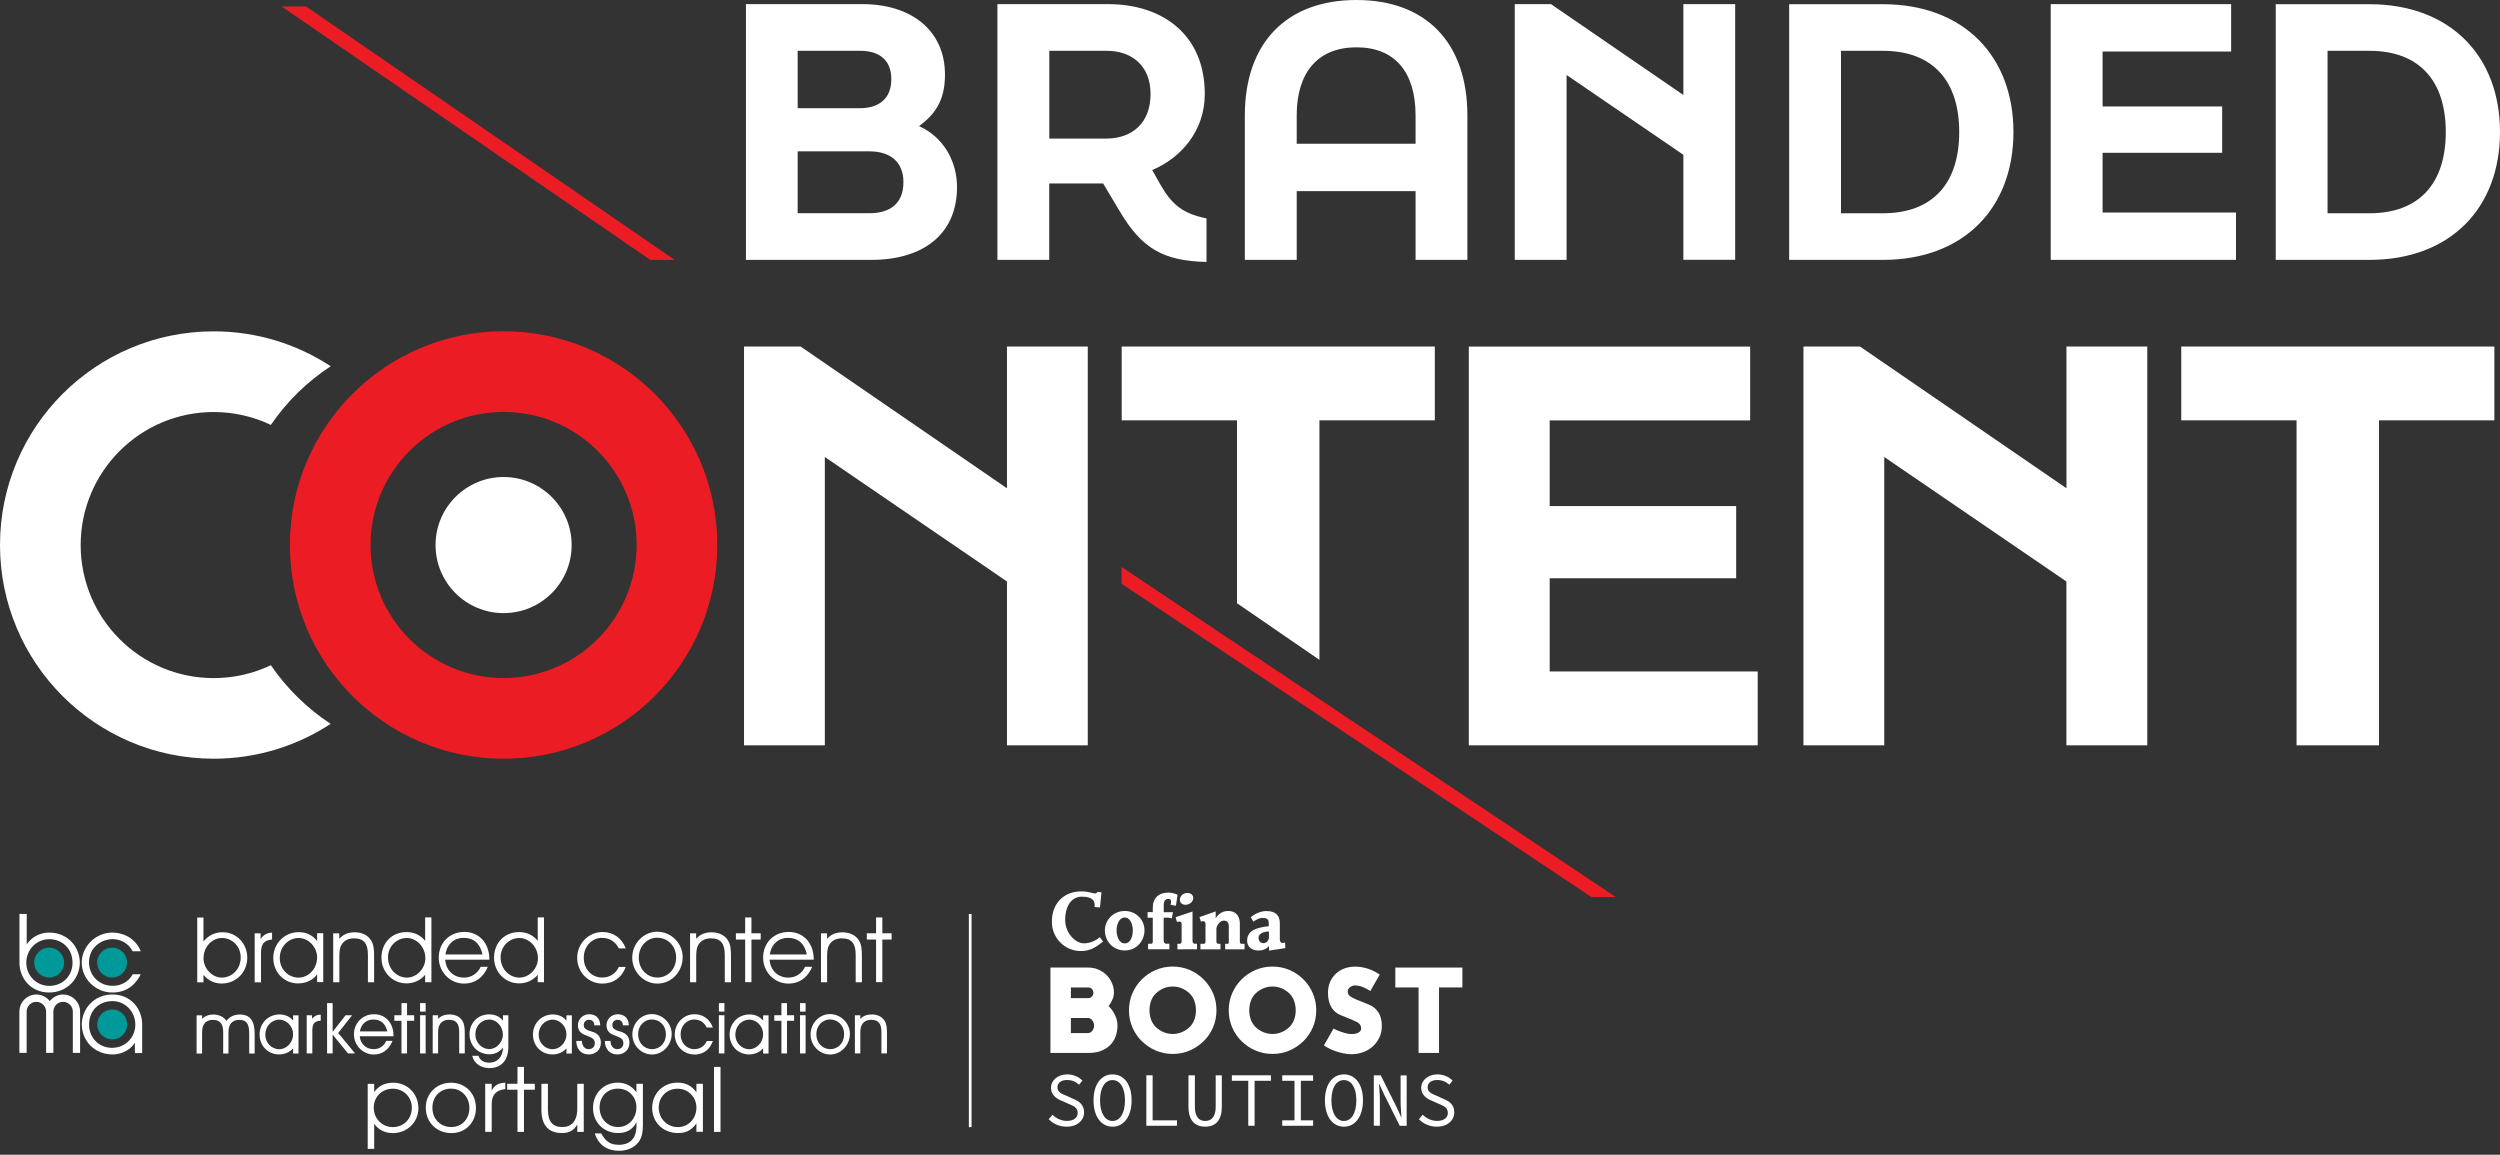 <svg width="420" height="194" viewBox="0 0 420 194" fill="none" xmlns="http://www.w3.org/2000/svg">
<rect x="0" y="0" width="420" height="194" fill="#333333" stroke="none"/>
<g clip-path="url(#clip0_162_902)">
<path d="M106.954 91.559C106.954 103.902 96.946 113.91 84.603 113.91C72.261 113.91 62.252 103.902 62.252 91.559C62.252 79.216 72.261 69.208 84.603 69.208C96.946 69.208 106.954 79.216 106.954 91.559ZM120.506 91.559C120.506 71.734 104.428 55.656 84.603 55.656C64.778 55.656 48.7 71.734 48.7 91.559C48.7 111.384 64.778 127.462 84.603 127.462C104.428 127.462 120.506 111.384 120.506 91.559Z" fill="#EC1C24"/>
<path d="M188.421 98.071L267.362 150.711H271.468L188.421 95.258V98.071ZM47.312 1.089L109.265 43.672H113.359L51.418 1.089H47.312Z" fill="#EC1C24"/>
<path d="M169.171 125.211H182.747V58.218H169.171V82.029L134.501 58.218H124.996V125.211H138.571V76.774L169.171 97.688V125.211ZM241.048 70.621V58.218H188.445V70.621H207.815V101.34L221.666 110.857V70.621H241.048ZM246.759 125.211H295.292V112.809H260.347V97.15H291.676V85.022H260.347V70.632H294.023V58.23H246.759V125.223V125.211ZM360.741 125.211V58.218H347.165V82.029L312.483 58.218H302.978V125.211H316.553V76.774L347.153 97.688V125.211H360.741ZM419.054 70.621V58.218H366.451V70.621H385.821V125.211H399.672V70.621H419.054Z" fill="white"/>
<path d="M55.548 61.522C49.898 57.823 43.158 55.668 35.903 55.668C16.078 55.656 0 71.734 0 91.559C0 111.384 16.078 127.462 35.903 127.462C43.158 127.462 49.898 125.307 55.548 121.608C51.586 119.01 48.174 115.658 45.504 111.755C42.595 113.144 39.339 113.922 35.903 113.922C23.56 113.922 13.552 103.914 13.552 91.571C13.552 79.228 23.56 69.22 35.903 69.22C39.339 69.22 42.595 69.998 45.504 71.387C48.174 67.472 51.586 64.132 55.548 61.534" fill="white"/>
<path d="M84.603 103.004C90.924 103.004 96.036 97.88 96.036 91.571C96.036 85.262 90.912 80.138 84.603 80.138C78.294 80.138 73.171 85.262 73.171 91.571C73.171 97.88 78.294 103.004 84.603 103.004Z" fill="white"/>
<path d="M391.029 8.536H398.056C406.472 8.536 410.89 13.588 410.89 22.183C410.89 30.779 406.472 35.831 398.056 35.831H391.029V8.536ZM382.325 43.66H398.056C411.704 43.66 420 34.897 420 22.183C420 9.47 411.692 0.706 398.056 0.706H382.325V43.672V43.66ZM375.645 43.66V35.711H353.234V25.667H373.323V17.886H353.234V8.655H374.831V0.694H344.519V43.66H375.645ZM309.287 8.536H316.314C324.73 8.536 329.148 13.588 329.148 22.183C329.148 30.779 324.73 35.831 316.314 35.831H309.287V8.536ZM300.583 43.66H316.314C329.962 43.66 338.258 34.897 338.258 22.183C338.258 9.47 329.95 0.706 316.314 0.706H300.583V43.672V43.66ZM254.481 43.66H263.184V12.594L282.805 26.002V43.648H291.509V0.694H282.805V15.958L260.574 0.694H254.481V43.66ZM217.847 24.147V19.382C217.847 12.187 221.391 7.949 227.892 7.949C234.392 7.949 237.816 12.187 237.816 19.382V24.147H217.847ZM217.847 43.66V32.108H237.816V43.66H246.519V19.394C246.519 7.207 239.612 0 227.88 0C216.148 0 209.132 7.195 209.132 19.394V43.66H217.847ZM185.979 8.536C189.99 8.536 193.294 10.918 193.294 15.791C193.294 20.663 190.217 23.285 185.799 23.285H176.282V8.536H185.979ZM193.581 28.564C198.406 26.529 202.404 22.004 202.404 15.791C202.404 5.926 195.437 0.694 186.147 0.694H167.567V43.66H176.27V30.827H185.333L188.062 35.412C191.833 41.793 195.437 43.828 202.691 44.008V36.693C198.741 35.879 196.885 34.43 194.91 30.947L193.569 28.564H193.581ZM134.01 25.428H146.09C149.394 25.428 151.776 27.056 151.776 30.599C151.776 34.311 149.394 35.819 146.09 35.819H134.01V25.428ZM134.01 8.536H144.521C147.478 8.536 149.741 9.877 149.741 13.3C149.741 16.724 147.478 18.173 144.521 18.173H134.01V8.536ZM146.377 43.66C155.08 43.66 160.779 39.363 160.779 31.413C160.779 27.176 158.576 23.057 154.398 21.19C157.594 18.867 158.756 16.257 158.756 12.534C158.756 5.22 153.237 0.694 144.88 0.694H125.319V43.66H146.389H146.377Z" fill="white"/>
<path d="M162.993 153.548V189.355" stroke="white" stroke-width="0.45" stroke-miterlimit="10"/>
<path d="M70.285 186.147C70.285 183.74 68.442 181.897 66.035 181.897C64.659 181.897 63.545 182.459 62.863 183.477V182.088H61.773V193.006H62.863V188.78C63.569 189.81 64.671 190.361 66.011 190.361C68.418 190.361 70.297 188.517 70.297 186.147H70.285ZM69.184 186.147C69.184 187.966 67.807 189.355 66.011 189.355C64.216 189.355 62.791 187.954 62.791 186.087C62.791 184.219 64.204 182.902 65.999 182.902C67.795 182.902 69.196 184.291 69.196 186.147H69.184Z" fill="white"/>
<path d="M79.958 186.147C79.958 183.68 78.186 181.897 75.768 181.897C73.35 181.897 71.53 183.716 71.53 186.075C71.53 188.553 73.35 190.361 75.852 190.361C78.21 190.361 79.958 188.577 79.958 186.147ZM78.857 186.159C78.857 188.002 77.588 189.343 75.828 189.343C73.972 189.343 72.644 187.99 72.644 186.099C72.644 184.207 73.984 182.89 75.768 182.89C77.552 182.89 78.857 184.279 78.857 186.159Z" fill="white"/>
<path d="M84.891 181.885C83.729 181.945 83.035 182.34 82.604 183.226V182.076H81.515V190.157H82.604V185.452C82.604 183.944 83.37 183.118 84.891 182.974V181.885Z" fill="white"/>
<path d="M89.847 183.07V182.076H88.027V179.239H86.938V182.076H85.202V183.07H86.938V190.157H88.027V183.07H89.847Z" fill="white"/>
<path d="M98.071 190.157V182.076H96.982V186.23C96.982 188.433 95.952 189.343 94.468 189.343C92.9 189.343 92.05 188.481 92.05 186.434V182.076H90.96V186.434C90.96 189.259 92.337 190.349 94.384 190.349C95.641 190.349 96.431 189.906 96.982 188.9V190.157H98.071Z" fill="white"/>
<path d="M108.008 188.709V182.076H106.918V183.513C106.104 182.411 105.111 181.885 103.758 181.885C101.399 181.885 99.628 183.716 99.628 186.159C99.628 188.601 101.471 190.349 103.842 190.349C105.29 190.349 106.296 189.762 106.93 188.517V189.068C106.93 191.199 105.913 192.324 103.961 192.324C102.609 192.324 101.818 191.869 100.992 190.408H99.927C100.514 192.3 101.95 193.33 103.985 193.33C105.386 193.33 106.571 192.803 107.266 191.881C107.816 191.139 108.02 190.289 108.02 188.709H108.008ZM106.918 186.027C106.918 187.918 105.59 189.343 103.83 189.343C102.07 189.343 100.729 187.942 100.729 186.063C100.729 184.183 102.022 182.89 103.818 182.89C105.613 182.89 106.918 184.267 106.918 186.027Z" fill="white"/>
<path d="M118.088 190.157V182.076H116.998V183.513C116.196 182.387 115.215 181.885 113.814 181.885C111.396 181.885 109.564 183.716 109.564 186.135C109.564 188.553 111.408 190.349 113.886 190.349C115.263 190.349 116.149 189.894 116.998 188.732V190.145H118.088V190.157ZM116.998 186.087C116.998 187.918 115.646 189.355 113.898 189.355C112.066 189.355 110.666 187.918 110.666 186.075C110.666 184.231 112.078 182.902 113.838 182.902C115.598 182.902 116.998 184.291 116.998 186.087Z" fill="white"/>
<path d="M121.045 190.157V179.239H119.955V190.157H121.045Z" fill="white"/>
<path d="M21.369 172.104C21.369 173.493 20.244 174.618 18.855 174.618C17.466 174.618 16.341 173.493 16.341 172.104C16.341 170.715 17.466 169.59 18.855 169.59C20.244 169.59 21.369 170.715 21.369 172.104Z" fill="#009999"/>
<path d="M10.774 161.713C10.774 163.101 9.649 164.227 8.26 164.227C6.872 164.227 5.746 163.101 5.746 161.713C5.746 160.324 6.872 159.198 8.26 159.198C9.649 159.198 10.774 160.324 10.774 161.713Z" fill="#009999"/>
<path d="M21.345 161.713C21.345 163.101 20.22 164.227 18.831 164.227C17.443 164.227 16.317 163.101 16.317 161.713C16.317 160.324 17.443 159.198 18.831 159.198C20.22 159.198 21.345 160.324 21.345 161.713Z" fill="#009999"/>
<path d="M8.26 157.786C6.058 157.786 4.417 159.629 4.417 161.724C4.417 163.963 6.189 165.627 8.26 165.627C10.607 165.627 12.187 163.879 12.187 161.736C12.187 159.306 10.367 157.774 8.26 157.774M3.268 153.536H4.489V158.6H4.525C5.615 157.044 7.219 156.672 8.26 156.672C11.397 156.672 13.408 159.127 13.408 161.689C13.408 164.442 11.265 166.741 8.26 166.741C5.255 166.741 3.268 164.442 3.268 161.713V153.536Z" fill="white"/>
<path d="M23.644 163.688C23.033 164.885 21.752 166.741 18.879 166.741C16.006 166.741 13.731 164.406 13.731 161.724C13.731 159.043 16.03 156.672 18.879 156.672C20.567 156.672 22.722 157.51 23.644 159.809H22.291C21.525 158.348 20.112 157.774 18.915 157.774C17.035 157.774 14.953 159.175 14.953 161.677C14.953 163.831 16.616 165.615 18.915 165.615C20.914 165.615 21.908 164.406 22.291 163.676H23.644V163.688Z" fill="white"/>
<path d="M18.891 176.031C20.962 176.031 22.734 174.367 22.734 172.128C22.734 170.021 21.106 168.189 18.891 168.189C16.676 168.189 14.964 169.71 14.964 172.152C14.964 174.295 16.545 176.043 18.891 176.043M23.883 176.916H22.662V175.228H22.626C21.573 176.809 19.897 177.144 18.891 177.144C15.874 177.144 13.743 174.845 13.743 172.092C13.743 169.53 15.755 167.076 18.891 167.076C22.028 167.076 23.883 169.518 23.883 172.104V176.916Z" fill="white"/>
<path d="M10.607 167.076C9.697 167.076 8.883 167.519 8.368 168.189C7.841 167.519 7.027 167.076 6.117 167.076C4.537 167.076 3.256 168.369 3.256 169.949V176.881H4.477V169.949C4.477 169.039 5.208 168.309 6.105 168.309C7.003 168.309 7.746 169.051 7.746 169.949V176.881H8.967V169.949C8.967 169.039 9.697 168.309 10.595 168.309C11.493 168.309 12.235 169.051 12.235 169.949V176.881H13.456V169.949C13.456 168.369 12.163 167.076 10.583 167.076" fill="white"/>
<path d="M34.179 156.577V158.169C35.065 157.115 36.106 156.613 37.411 156.613C39.758 156.613 41.541 158.54 41.541 160.898C41.541 163.257 39.746 165.232 37.244 165.232C36.023 165.232 35.029 164.753 34.179 163.784V165.029H33.137V154.146H34.179V156.601V156.577ZM37.256 164.239C38.944 164.239 40.44 162.85 40.44 160.839C40.44 158.935 38.944 157.582 37.291 157.582C35.639 157.582 34.191 159.055 34.191 160.982C34.191 162.778 35.687 164.239 37.268 164.239H37.256Z" fill="white"/>
<path d="M42.786 165.017V156.804H43.78V157.75C44.319 156.996 44.917 156.696 45.708 156.684V157.834C44.271 157.953 43.852 158.696 43.852 160.072V165.029H42.775L42.786 165.017Z" fill="white"/>
<path d="M50.125 165.22C47.647 165.22 45.911 163.281 45.911 160.934C45.911 158.588 47.707 156.601 50.209 156.601C51.478 156.601 52.567 157.139 53.274 158.097V156.78H54.303V164.993H53.274V163.688C52.615 164.622 51.442 165.208 50.125 165.208V165.22ZM50.185 157.582C48.497 157.582 47.001 158.971 47.001 160.982C47.001 162.886 48.497 164.239 50.149 164.239C51.801 164.239 53.274 162.802 53.274 160.839C53.274 159.043 51.753 157.582 50.185 157.582Z" fill="white"/>
<path d="M56.997 156.792V157.726C57.655 156.972 58.493 156.625 59.583 156.625C60.804 156.625 61.773 157.103 62.312 157.929C62.791 158.648 62.851 159.522 62.851 160.719V165.017H61.809V160.408C61.809 158.528 61.151 157.642 59.463 157.642C58.493 157.642 57.763 158.037 57.356 158.756C57.009 159.366 57.009 160.072 57.009 161.018V165.017H55.979V156.804H57.009L56.997 156.792Z" fill="white"/>
<path d="M71.423 156.253V154.123H72.476V165.005H71.423V163.76C70.668 164.693 69.507 165.208 68.298 165.208C65.928 165.208 64.084 163.305 64.084 160.875C64.084 158.444 65.808 156.589 68.298 156.589C69.579 156.589 70.668 157.091 71.423 158.073V156.241V156.253ZM68.334 157.582C66.682 157.582 65.185 158.947 65.185 160.839C65.185 162.838 66.682 164.239 68.37 164.239C69.95 164.239 71.459 162.766 71.459 160.982C71.459 159.019 69.926 157.582 68.334 157.582Z" fill="white"/>
<path d="M74.799 161.234C74.93 163.065 76.247 164.239 77.947 164.239C79.156 164.239 80.21 163.592 80.76 162.419H81.958C81.191 164.251 79.767 165.244 77.983 165.244C75.517 165.244 73.709 163.209 73.709 160.898C73.709 158.444 75.457 156.565 78.019 156.565C80.449 156.565 82.209 158.396 82.209 161.15V161.222H74.787L74.799 161.234ZM77.875 157.558C76.319 157.558 75.086 158.6 74.835 160.348H81.06C80.665 158.516 79.587 157.558 77.875 157.558Z" fill="white"/>
<path d="M90.338 156.253V154.123H91.391V165.005H90.338V163.76C89.584 164.693 88.422 165.208 87.213 165.208C84.843 165.208 82.999 163.305 82.999 160.875C82.999 158.444 84.723 156.589 87.213 156.589C88.494 156.589 89.584 157.091 90.338 158.073V156.241V156.253ZM87.249 157.582C85.597 157.582 84.1 158.947 84.1 160.839C84.1 162.838 85.597 164.239 87.285 164.239C88.865 164.239 90.374 162.766 90.374 160.982C90.374 159.019 88.841 157.582 87.249 157.582Z" fill="white"/>
<path d="M101.112 157.558C99.46 157.558 98.071 158.971 98.071 160.91C98.071 162.85 99.424 164.227 101.16 164.227C102.405 164.227 103.447 163.604 103.961 162.443H105.123C104.476 164.227 103.052 165.244 101.208 165.244C98.754 165.244 96.97 163.245 96.97 160.934C96.97 158.504 98.862 156.577 101.244 156.577C103.004 156.577 104.44 157.558 105.135 159.33H103.973C103.327 158.157 102.429 157.57 101.124 157.57L101.112 157.558Z" fill="white"/>
<path d="M110.39 156.529C112.82 156.529 114.688 158.516 114.688 160.803C114.688 163.233 112.832 165.244 110.462 165.244C108.092 165.244 106.212 163.209 106.212 160.91C106.212 158.444 108.175 156.529 110.39 156.529ZM110.462 164.227C112.186 164.227 113.587 162.814 113.587 160.875C113.587 158.935 112.198 157.534 110.378 157.534C108.798 157.534 107.313 158.887 107.313 160.886C107.313 162.79 108.678 164.227 110.462 164.227Z" fill="white"/>
<path d="M116.951 156.792V157.726C117.609 156.972 118.447 156.625 119.536 156.625C120.758 156.625 121.727 157.103 122.266 157.929C122.745 158.648 122.805 159.522 122.805 160.719V165.017H121.763V160.408C121.763 158.528 121.105 157.642 119.417 157.642C118.447 157.642 117.717 158.037 117.31 158.756C116.963 159.366 116.963 160.072 116.963 161.018V165.017H115.933V156.804H116.963L116.951 156.792Z" fill="white"/>
<path d="M125.187 157.846H123.631V156.792H125.187V154.134H126.241V156.792H127.797V157.846H126.241V165.005H125.187V157.846Z" fill="white"/>
<path d="M129.293 161.234C129.425 163.065 130.742 164.239 132.442 164.239C133.651 164.239 134.705 163.592 135.255 162.419H136.452C135.686 164.251 134.262 165.244 132.478 165.244C130.012 165.244 128.204 163.209 128.204 160.898C128.204 158.444 129.952 156.565 132.514 156.565C134.944 156.565 136.704 158.396 136.704 161.15V161.222H129.281L129.293 161.234ZM132.37 157.558C130.814 157.558 129.581 158.6 129.329 160.348H135.554C135.159 158.516 134.082 157.558 132.37 157.558Z" fill="white"/>
<path d="M138.942 156.792V157.726C139.601 156.972 140.439 156.625 141.528 156.625C142.749 156.625 143.719 157.103 144.258 157.929C144.737 158.648 144.797 159.522 144.797 160.719V165.017H143.755V160.408C143.755 158.528 143.097 157.642 141.409 157.642C140.451 157.642 139.709 158.037 139.302 158.756C138.954 159.366 138.954 160.072 138.954 161.018V165.017H137.925V156.804H138.954L138.942 156.792Z" fill="white"/>
<path d="M147.179 157.846H145.623V156.792H147.179V154.134H148.232V156.792H149.789V157.846H148.232V165.005H147.179V157.846Z" fill="white"/>
<path d="M41.865 176.976V173.576C41.865 171.96 41.386 171.338 40.177 171.338C39.494 171.338 38.944 171.625 38.644 172.164C38.381 172.619 38.381 173.145 38.381 173.864V176.988H37.495V173.397C37.495 171.996 36.944 171.338 35.771 171.338C35.065 171.338 34.514 171.625 34.215 172.164C33.951 172.619 33.951 173.145 33.951 173.864V176.988H33.03V170.572H33.951V171.182C34.43 170.691 35.065 170.44 35.843 170.44C36.777 170.44 37.615 170.847 38.046 171.505C38.572 170.811 39.339 170.44 40.272 170.44C42.008 170.44 42.786 171.457 42.786 173.744V176.988H41.889L41.865 176.976Z" fill="white"/>
<path d="M46.893 177.144C45.025 177.144 43.612 175.707 43.612 173.804C43.612 171.9 45.049 170.428 46.965 170.428C47.886 170.428 48.688 170.787 49.239 171.457V170.572H50.149V176.988H49.239V176.114C48.7 176.761 47.839 177.144 46.893 177.144ZM46.941 171.302C45.612 171.302 44.57 172.415 44.57 173.84C44.57 175.181 45.624 176.27 46.917 176.27C48.042 176.27 49.239 175.252 49.239 173.732C49.239 172.439 48.162 171.302 46.941 171.302Z" fill="white"/>
<path d="M51.526 176.976V170.56H52.412V171.158C52.795 170.691 53.238 170.476 53.824 170.464H53.884V171.469H53.824C52.831 171.553 52.471 172.008 52.471 173.121V176.976H51.526Z" fill="white"/>
<path d="M58.469 176.976L55.883 173.816V176.976H54.95V168.524H55.883V173.349L58.062 170.56H59.152L56.817 173.54L59.654 176.976H58.469Z" fill="white"/>
<path d="M62.791 177.156C60.959 177.156 59.463 175.636 59.463 173.768C59.463 171.9 60.876 170.392 62.827 170.392C64.778 170.392 66.107 171.864 66.107 173.971V174.091H60.433C60.564 175.396 61.498 176.258 62.779 176.258C63.713 176.258 64.467 175.767 64.874 174.905V174.869H65.94L65.904 174.953C65.305 176.378 64.204 177.156 62.803 177.156H62.791ZM65.066 173.277C64.754 171.948 63.964 171.278 62.707 171.278C61.546 171.278 60.66 172.056 60.457 173.277H65.066Z" fill="white"/>
<path d="M67.448 176.976V171.493H66.251V170.56H67.448V168.524H68.382V170.56H69.579V171.493H68.382V176.976H67.448Z" fill="white"/>
<path d="M70.573 176.976V170.56H71.506V176.976H70.573ZM70.573 169.949V168.524H71.506V169.949H70.573Z" fill="white"/>
<path d="M77.145 176.976V173.385C77.145 171.948 76.63 171.326 75.421 171.326C74.715 171.326 74.164 171.613 73.865 172.152C73.601 172.607 73.601 173.133 73.601 173.852V176.976H72.692V170.56H73.601V171.17C74.092 170.667 74.727 170.428 75.517 170.428C76.463 170.428 77.229 170.787 77.66 171.457C78.043 172.044 78.079 172.786 78.079 173.624V176.976H77.145Z" fill="white"/>
<path d="M82.245 179.442C80.796 179.442 79.659 178.664 79.36 177.455L79.336 177.371H80.401V177.419C80.653 178.126 81.299 178.533 82.185 178.533C83.586 178.533 84.484 177.539 84.496 175.995C83.897 176.749 83.131 177.12 82.233 177.12C80.317 177.12 78.881 175.671 78.881 173.756C78.881 171.84 80.293 170.416 82.161 170.416C83.167 170.416 83.909 170.751 84.496 171.469V170.56H85.405V175.875C85.405 178.114 84.22 179.442 82.233 179.442H82.245ZM82.185 171.278C80.904 171.278 79.863 172.367 79.863 173.72C79.863 175.3 81.048 176.246 82.185 176.246C83.406 176.246 84.484 175.109 84.484 173.816C84.484 172.439 83.43 171.278 82.185 171.278Z" fill="white"/>
<path d="M92.816 177.144C90.948 177.144 89.536 175.707 89.536 173.804C89.536 171.9 90.984 170.428 92.888 170.428C93.809 170.428 94.612 170.787 95.162 171.457V170.572H96.072V176.988H95.162V176.114C94.624 176.761 93.762 177.144 92.816 177.144ZM92.864 171.302C91.535 171.302 90.493 172.415 90.493 173.84C90.493 175.181 91.547 176.27 92.84 176.27C93.965 176.27 95.162 175.252 95.162 173.732C95.162 172.439 94.085 171.302 92.864 171.302Z" fill="white"/>
<path d="M98.874 177.144C97.664 177.144 96.85 176.282 96.814 174.941V174.881H97.772V174.941C97.772 175.707 98.251 176.258 98.885 176.258C99.52 176.258 99.927 175.851 99.927 175.276C99.927 174.702 99.652 174.39 98.826 174.091C97.784 173.72 97.09 173.385 97.09 172.224C97.09 171.218 97.94 170.392 98.981 170.392C100.095 170.392 100.789 171.062 100.837 172.188V172.26H99.843V172.2C99.807 171.637 99.484 171.326 98.933 171.326C98.442 171.326 98.071 171.697 98.071 172.188C98.071 172.547 98.191 172.762 98.514 172.954C98.742 173.098 99.005 173.181 99.257 173.253C99.424 173.301 99.592 173.349 99.759 173.421C100.585 173.768 100.945 174.319 100.945 175.217C100.945 176.342 100.071 177.156 98.874 177.156V177.144Z" fill="white"/>
<path d="M103.674 177.144C102.465 177.144 101.651 176.282 101.615 174.941V174.881H102.573V174.941C102.573 175.707 103.052 176.258 103.686 176.258C104.321 176.258 104.728 175.851 104.728 175.276C104.728 174.702 104.452 174.39 103.626 174.091C102.585 173.72 101.89 173.385 101.89 172.224C101.89 171.218 102.74 170.392 103.782 170.392C104.895 170.392 105.59 171.062 105.637 172.188V172.26H104.644V172.2C104.608 171.637 104.285 171.326 103.734 171.326C103.243 171.326 102.872 171.697 102.872 172.188C102.872 172.547 102.992 172.762 103.315 172.954C103.542 173.098 103.806 173.181 104.057 173.253C104.225 173.301 104.392 173.349 104.56 173.421C105.386 173.768 105.745 174.319 105.745 175.217C105.745 176.342 104.871 177.156 103.674 177.156V177.144Z" fill="white"/>
<path d="M109.552 177.156C107.72 177.156 106.236 175.636 106.236 173.78C106.236 171.924 107.697 170.368 109.492 170.368C111.288 170.368 112.844 171.864 112.844 173.696C112.844 175.528 111.372 177.156 109.552 177.156ZM109.48 171.266C108.355 171.266 107.206 172.2 107.206 173.768C107.206 175.193 108.211 176.258 109.552 176.258C110.893 176.258 111.875 175.181 111.875 173.756C111.875 172.331 110.869 171.266 109.48 171.266Z" fill="white"/>
<path d="M116.663 177.156C114.808 177.156 113.359 175.671 113.359 173.792C113.359 171.912 114.82 170.392 116.687 170.392C118.088 170.392 119.189 171.17 119.728 172.547L119.764 172.631H118.746L118.722 172.595C118.232 171.697 117.561 171.278 116.603 171.278C115.334 171.278 114.341 172.379 114.341 173.78C114.341 175.181 115.334 176.258 116.639 176.258C117.585 176.258 118.351 175.767 118.722 174.929V174.893H119.764L119.728 174.977C119.225 176.366 118.112 177.168 116.663 177.168V177.156Z" fill="white"/>
<path d="M120.77 176.976V170.56H121.703V176.976H120.77ZM120.77 169.949V168.524H121.703V169.949H120.77Z" fill="white"/>
<path d="M125.857 177.144C123.99 177.144 122.577 175.707 122.577 173.804C122.577 171.9 124.014 170.428 125.929 170.428C126.851 170.428 127.653 170.787 128.204 171.457V170.572H129.114V176.988H128.204V176.114C127.665 176.761 126.803 177.144 125.857 177.144ZM125.905 171.302C124.577 171.302 123.535 172.415 123.535 173.84C123.535 175.181 124.588 176.27 125.881 176.27C127.007 176.27 128.204 175.252 128.204 173.732C128.204 172.439 127.126 171.302 125.905 171.302Z" fill="white"/>
<path d="M131.281 176.976V171.493H130.083V170.56H131.281V168.524H132.214V170.56H133.412V171.493H132.214V176.976H131.281Z" fill="white"/>
<path d="M134.405 176.976V170.56H135.339V176.976H134.405ZM134.405 169.949V168.524H135.339V169.949H134.405Z" fill="white"/>
<path d="M139.493 177.156C137.661 177.156 136.177 175.636 136.177 173.78C136.177 171.924 137.638 170.368 139.433 170.368C141.229 170.368 142.785 171.864 142.785 173.696C142.785 175.528 141.313 177.156 139.493 177.156ZM139.421 171.266C138.296 171.266 137.147 172.2 137.147 173.768C137.147 175.193 138.152 176.258 139.493 176.258C140.834 176.258 141.816 175.181 141.816 173.756C141.816 172.331 140.81 171.266 139.421 171.266Z" fill="white"/>
<path d="M148.077 176.976V173.385C148.077 171.948 147.562 171.326 146.353 171.326C145.647 171.326 145.096 171.613 144.797 172.152C144.533 172.607 144.533 173.133 144.533 173.852V176.976H143.623V170.56H144.533V171.17C145.024 170.667 145.659 170.428 146.449 170.428C147.394 170.428 148.161 170.787 148.592 171.457C148.975 172.044 149.011 172.786 149.011 173.624V176.976H148.077Z" fill="white"/>
<path d="M187.739 172.295C187.739 172.834 187.655 173.385 187.487 173.936C187.32 174.486 187.044 174.977 186.649 175.42C186.254 175.863 185.752 176.21 185.141 176.485C184.518 176.761 183.764 176.893 182.854 176.893H176.474V162.551H182.854C183.441 162.551 183.992 162.658 184.518 162.886C185.045 163.113 185.5 163.412 185.883 163.796C186.278 164.179 186.578 164.622 186.805 165.136C187.032 165.651 187.14 166.202 187.14 166.788C187.14 167.207 187.044 167.615 186.853 168.01C186.661 168.405 186.458 168.752 186.242 169.039C186.649 169.398 186.997 169.877 187.296 170.476C187.595 171.074 187.739 171.685 187.739 172.295ZM179.909 167.686H182.854C183.094 167.686 183.285 167.591 183.453 167.411C183.609 167.231 183.692 167.016 183.692 166.788C183.692 166.561 183.609 166.346 183.453 166.166C183.297 165.986 183.094 165.891 182.854 165.891H179.909V167.686ZM182.854 173.552C182.974 173.552 183.106 173.517 183.226 173.433C183.345 173.361 183.453 173.253 183.537 173.133C183.633 173.014 183.692 172.87 183.74 172.726C183.788 172.583 183.812 172.439 183.812 172.295C183.812 172.152 183.788 172.008 183.74 171.864C183.692 171.721 183.621 171.577 183.537 171.457C183.441 171.338 183.345 171.23 183.226 171.146C183.106 171.062 182.986 171.026 182.854 171.026H179.909V173.552H182.854Z" fill="white"/>
<path d="M204.367 169.733C204.367 170.751 204.176 171.697 203.793 172.595C203.41 173.481 202.883 174.259 202.212 174.917C201.542 175.576 200.764 176.102 199.878 176.485C198.992 176.869 198.034 177.06 197.017 177.06C195.999 177.06 195.053 176.869 194.156 176.485C193.27 176.102 192.492 175.576 191.821 174.917C191.151 174.259 190.624 173.481 190.241 172.595C189.858 171.709 189.666 170.751 189.666 169.733C189.666 168.716 189.858 167.77 190.241 166.872C190.624 165.986 191.151 165.208 191.821 164.538C192.492 163.867 193.27 163.341 194.156 162.958C195.041 162.574 195.999 162.383 197.017 162.383C198.034 162.383 198.98 162.574 199.878 162.958C200.764 163.341 201.542 163.867 202.212 164.538C202.883 165.208 203.41 165.986 203.793 166.872C204.176 167.758 204.367 168.716 204.367 169.733ZM199.854 172.547C200.225 172.176 200.501 171.745 200.668 171.254C200.836 170.763 200.92 170.26 200.92 169.733C200.92 169.207 200.836 168.68 200.668 168.189C200.501 167.698 200.225 167.267 199.854 166.896C199.459 166.525 199.028 166.238 198.537 166.034C198.046 165.831 197.544 165.735 197.017 165.735C196.49 165.735 195.975 165.831 195.496 166.034C195.006 166.238 194.575 166.525 194.18 166.896C193.808 167.267 193.533 167.698 193.365 168.189C193.198 168.68 193.114 169.195 193.114 169.733C193.114 170.272 193.198 170.775 193.365 171.254C193.533 171.745 193.808 172.176 194.18 172.547C194.575 172.918 195.006 173.217 195.496 173.409C195.987 173.612 196.49 173.708 197.017 173.708C197.544 173.708 198.058 173.612 198.537 173.409C199.028 173.205 199.459 172.918 199.854 172.547Z" fill="white"/>
<path d="M221.128 169.733C221.128 170.751 220.936 171.697 220.553 172.595C220.17 173.481 219.643 174.259 218.973 174.917C218.302 175.576 217.524 176.102 216.638 176.485C215.752 176.869 214.795 177.06 213.777 177.06C212.759 177.06 211.814 176.869 210.916 176.485C210.03 176.102 209.252 175.576 208.581 174.917C207.911 174.259 207.384 173.481 207.001 172.595C206.618 171.709 206.426 170.751 206.426 169.733C206.426 168.716 206.618 167.77 207.001 166.872C207.384 165.986 207.911 165.208 208.581 164.538C209.252 163.867 210.03 163.341 210.916 162.958C211.802 162.574 212.759 162.383 213.777 162.383C214.795 162.383 215.74 162.574 216.638 162.958C217.524 163.341 218.302 163.867 218.973 164.538C219.643 165.208 220.17 165.986 220.553 166.872C220.936 167.758 221.128 168.716 221.128 169.733ZM216.614 172.547C216.985 172.176 217.261 171.745 217.428 171.254C217.596 170.763 217.68 170.26 217.68 169.733C217.68 169.207 217.596 168.68 217.428 168.189C217.261 167.698 216.985 167.267 216.614 166.896C216.219 166.525 215.788 166.238 215.297 166.034C214.807 165.831 214.304 165.735 213.777 165.735C213.25 165.735 212.736 165.831 212.257 166.034C211.766 166.238 211.335 166.525 210.94 166.896C210.569 167.267 210.293 167.698 210.126 168.189C209.958 168.68 209.874 169.195 209.874 169.733C209.874 170.272 209.958 170.775 210.126 171.254C210.293 171.745 210.569 172.176 210.94 172.547C211.323 172.918 211.766 173.217 212.257 173.409C212.747 173.612 213.25 173.708 213.777 173.708C214.304 173.708 214.819 173.612 215.297 173.409C215.788 173.205 216.219 172.918 216.614 172.547Z" fill="white"/>
<path d="M224.037 172.798C224.144 172.87 224.324 172.954 224.563 173.062C224.803 173.169 225.054 173.265 225.33 173.361C225.605 173.457 225.904 173.54 226.204 173.612C226.515 173.684 226.79 173.72 227.054 173.72C227.221 173.72 227.401 173.708 227.592 173.684C227.784 173.66 227.963 173.6 228.119 173.528C228.275 173.457 228.406 173.361 228.514 173.241C228.622 173.121 228.67 172.978 228.67 172.81C228.67 172.463 228.574 172.188 228.37 171.996C228.167 171.805 227.82 171.601 227.317 171.398L225.27 170.56C224.552 170.272 224.001 169.805 223.642 169.171C223.283 168.536 223.103 167.746 223.103 166.8C223.103 166.094 223.223 165.46 223.474 164.921C223.725 164.37 224.061 163.915 224.48 163.532C224.899 163.161 225.378 162.874 225.916 162.682C226.455 162.491 227.018 162.395 227.604 162.395C228.394 162.395 229.149 162.515 229.843 162.754C230.549 162.993 231.196 163.317 231.794 163.736L230.214 166.489C229.855 166.25 229.448 166.034 229.005 165.843C228.562 165.651 228.095 165.555 227.604 165.555C227.485 165.555 227.341 165.579 227.209 165.627C227.066 165.675 226.946 165.747 226.826 165.831C226.706 165.915 226.611 166.022 226.539 166.142C226.467 166.262 226.419 166.405 226.419 166.561C226.419 166.908 226.551 167.184 226.826 167.375C227.101 167.567 227.425 167.746 227.82 167.902L229.891 168.74C230.43 168.967 230.849 169.231 231.148 169.554C231.447 169.877 231.675 170.212 231.818 170.56C231.962 170.907 232.058 171.242 232.094 171.577C232.13 171.9 232.142 172.176 232.142 172.403C232.142 173.098 232.01 173.732 231.734 174.307C231.459 174.881 231.1 175.372 230.633 175.791C230.178 176.21 229.639 176.533 229.017 176.761C228.394 176.988 227.736 177.108 227.042 177.108C226.647 177.108 226.251 177.072 225.832 176.988C225.413 176.916 225.006 176.809 224.599 176.677C224.192 176.545 223.809 176.39 223.426 176.21C223.055 176.031 222.72 175.827 222.421 175.624" fill="white"/>
<path d="M245.681 165.891H241.755V176.893H238.319V165.891H234.416V162.551H245.681" fill="white"/>
<path d="M181.573 159.773C178.808 159.773 176.713 157.499 176.713 154.889C176.713 151.644 178.808 149.753 181.669 149.753C182.878 149.753 183.585 150.1 183.956 150.1C184.195 150.1 184.291 150.028 184.315 149.837L185.045 149.909L184.794 152.458L183.884 152.375C184.028 151.393 183.609 150.639 181.741 150.639C180.161 150.639 178.952 151.992 178.952 154.589C178.952 156.684 180.604 158.48 182.112 158.48C182.926 158.48 183.932 158.169 184.77 157.439L185.309 158.169C184.004 159.258 183.034 159.773 181.561 159.773" fill="white"/>
<path d="M188.96 159.677C187.009 159.677 185.62 158.145 185.62 156.301C185.62 154.577 187.032 153.045 188.96 153.045C190.887 153.045 192.276 154.553 192.276 156.301C192.276 158.049 190.959 159.677 188.96 159.677ZM188.96 154.146C187.99 154.146 187.583 155.368 187.583 156.301C187.583 157.235 187.978 158.492 188.96 158.492C189.942 158.492 190.313 157.295 190.313 156.325C190.313 155.356 189.918 154.146 188.96 154.146Z" fill="white"/>
<path d="M197.555 152.159L196.658 152.016C196.837 151.453 196.765 151.01 196.275 151.01C195.784 151.01 195.508 151.429 195.508 151.968V153.249H197.053L196.861 154.314C196.861 154.314 196.574 154.17 196.191 154.17H195.496V158.049C195.496 158.396 195.724 158.552 195.963 158.552H196.454V159.474H192.875V158.552H193.294C193.473 158.552 193.665 158.528 193.665 158.253V154.182H192.791V153.237H193.665V152.506C193.665 150.878 194.658 149.956 196.31 149.956C196.969 149.956 197.603 150.208 197.831 150.316" fill="white"/>
<path d="M197.807 159.486V158.564H198.13C198.322 158.564 198.513 158.468 198.513 158.169V155.212C198.513 154.949 198.334 154.817 198.142 154.817C198.07 154.817 197.843 154.841 197.735 154.889L197.496 154.087L200.345 153.129V158.085C200.345 158.42 200.536 158.552 200.764 158.552H201.099V159.474" fill="white"/>
<path d="M199.124 152.004C198.633 152.004 198.214 151.656 198.214 151.189C198.214 150.567 198.741 150.016 199.495 150.016C200.177 150.016 200.465 150.507 200.465 150.818C200.465 151.549 199.83 152.004 199.124 152.004Z" fill="white"/>
<path d="M205.828 159.486V158.564H206.211C206.379 158.564 206.438 158.468 206.438 158.325V155.595C206.438 154.961 206.115 154.661 205.612 154.661C204.918 154.661 204.355 155.547 204.355 156.062V158.097C204.355 158.384 204.379 158.564 204.786 158.564H205.038V159.486H201.674V158.564H202.129C202.452 158.564 202.524 158.48 202.524 158.097V155.188C202.524 154.984 202.368 154.757 202.236 154.757C201.925 154.745 201.758 154.841 201.758 154.841L201.518 154.075L204.236 153.117V154.254C204.798 153.392 205.517 153.045 206.331 153.045C207.695 153.045 208.294 153.955 208.294 155.188V158.097C208.294 158.42 208.366 158.564 208.629 158.564H209.084V159.486" fill="white"/>
<path d="M213.202 159.701V158.947C212.712 159.45 212.149 159.689 211.455 159.689C210.269 159.689 209.515 159.043 209.515 158.037C209.515 156.277 211.191 155.811 213.155 155.607V155.056C213.155 154.41 212.759 154.206 212.149 154.206C211.538 154.206 211.083 154.494 210.569 154.841L210.126 154.099C210.437 153.787 211.526 153.057 212.759 153.057C214.412 153.057 215.01 153.883 215.01 155.128V157.81C215.01 158.229 215.238 158.42 215.417 158.42C215.597 158.42 215.896 158.349 215.896 158.349L215.932 159.282M213.178 156.493C212.352 156.493 211.431 156.792 211.431 157.57C211.431 158.157 211.874 158.456 212.233 158.456C212.664 158.456 213.059 158.157 213.178 157.618V156.493Z" fill="white"/>
<path d="M176.186 188.026L176.821 187.272C177.455 187.906 178.317 188.313 179.251 188.313C180.388 188.313 181.047 187.763 181.047 186.985C181.047 186.075 180.4 185.823 179.562 185.464L178.353 184.925C177.527 184.59 176.569 183.992 176.569 182.747C176.569 181.502 177.707 180.496 179.287 180.496C180.328 180.496 181.238 180.927 181.849 181.538L181.286 182.232C180.747 181.741 180.113 181.442 179.251 181.442C178.293 181.442 177.647 181.909 177.647 182.675C177.647 183.489 178.425 183.788 179.131 184.075L180.292 184.602C181.322 185.021 182.124 185.608 182.124 186.865C182.124 188.206 181.011 189.283 179.191 189.283C177.97 189.283 176.928 188.792 176.174 188.026" fill="white"/>
<path d="M183.716 184.854C183.716 182.112 185.033 180.496 186.913 180.496C188.792 180.496 190.109 182.112 190.109 184.854C190.109 187.595 188.792 189.283 186.913 189.283C185.033 189.283 183.716 187.631 183.716 184.854ZM188.996 184.854C188.996 182.723 188.158 181.454 186.901 181.454C185.644 181.454 184.806 182.723 184.806 184.854C184.806 186.985 185.644 188.325 186.901 188.325C188.158 188.325 188.996 187.021 188.996 184.854Z" fill="white"/>
<path d="M192.587 180.652H193.641V188.218H197.735V189.128H192.587" fill="white"/>
<path d="M199.662 185.919V180.652H200.74V185.943C200.74 187.691 201.482 188.325 202.476 188.325C203.469 188.325 204.236 187.691 204.236 185.943V180.652H205.265V185.919C205.265 188.349 204.104 189.283 202.476 189.283C200.848 189.283 199.662 188.349 199.662 185.919Z" fill="white"/>
<path d="M209.707 181.573H206.953V180.652H213.514V181.573H210.772V189.128H209.707" fill="white"/>
<path d="M215.417 188.218H217.476V181.573H215.417V180.652H220.601V181.573H218.542V188.218H220.601V189.128H215.417" fill="white"/>
<path d="M222.588 184.854C222.588 182.112 223.905 180.496 225.785 180.496C227.664 180.496 228.981 182.112 228.981 184.854C228.981 187.595 227.664 189.283 225.785 189.283C223.905 189.283 222.588 187.631 222.588 184.854ZM227.868 184.854C227.868 182.723 227.03 181.454 225.773 181.454C224.516 181.454 223.678 182.723 223.678 184.854C223.678 186.985 224.516 188.325 225.773 188.325C227.03 188.325 227.868 187.021 227.868 184.854Z" fill="white"/>
<path d="M230.801 180.652H231.962L234.62 185.979L235.422 187.739H235.446C235.41 186.901 235.302 185.943 235.302 185.057V180.664H236.32V189.139H235.158L232.501 183.812L231.699 182.052H231.675C231.71 182.914 231.818 183.824 231.818 184.698V189.128H230.801" fill="white"/>
<path d="M238.379 188.026L239.013 187.272C239.648 187.906 240.51 188.313 241.443 188.313C242.581 188.313 243.239 187.763 243.239 186.985C243.239 186.075 242.593 185.823 241.755 185.464L240.546 184.925C239.719 184.59 238.762 183.992 238.762 182.747C238.762 181.502 239.899 180.496 241.479 180.496C242.521 180.496 243.431 180.927 244.041 181.538L243.479 182.232C242.94 181.741 242.305 181.442 241.443 181.442C240.486 181.442 239.839 181.909 239.839 182.675C239.839 183.489 240.617 183.788 241.324 184.075L242.485 184.602C243.515 185.021 244.317 185.608 244.317 186.865C244.317 188.206 243.203 189.283 241.384 189.283C240.162 189.283 239.121 188.792 238.367 188.026" fill="white"/>
</g>
<defs>
<clipPath id="clip0_162_902">
<rect width="420" height="193.33" fill="white"/>
</clipPath>
</defs>
</svg>
